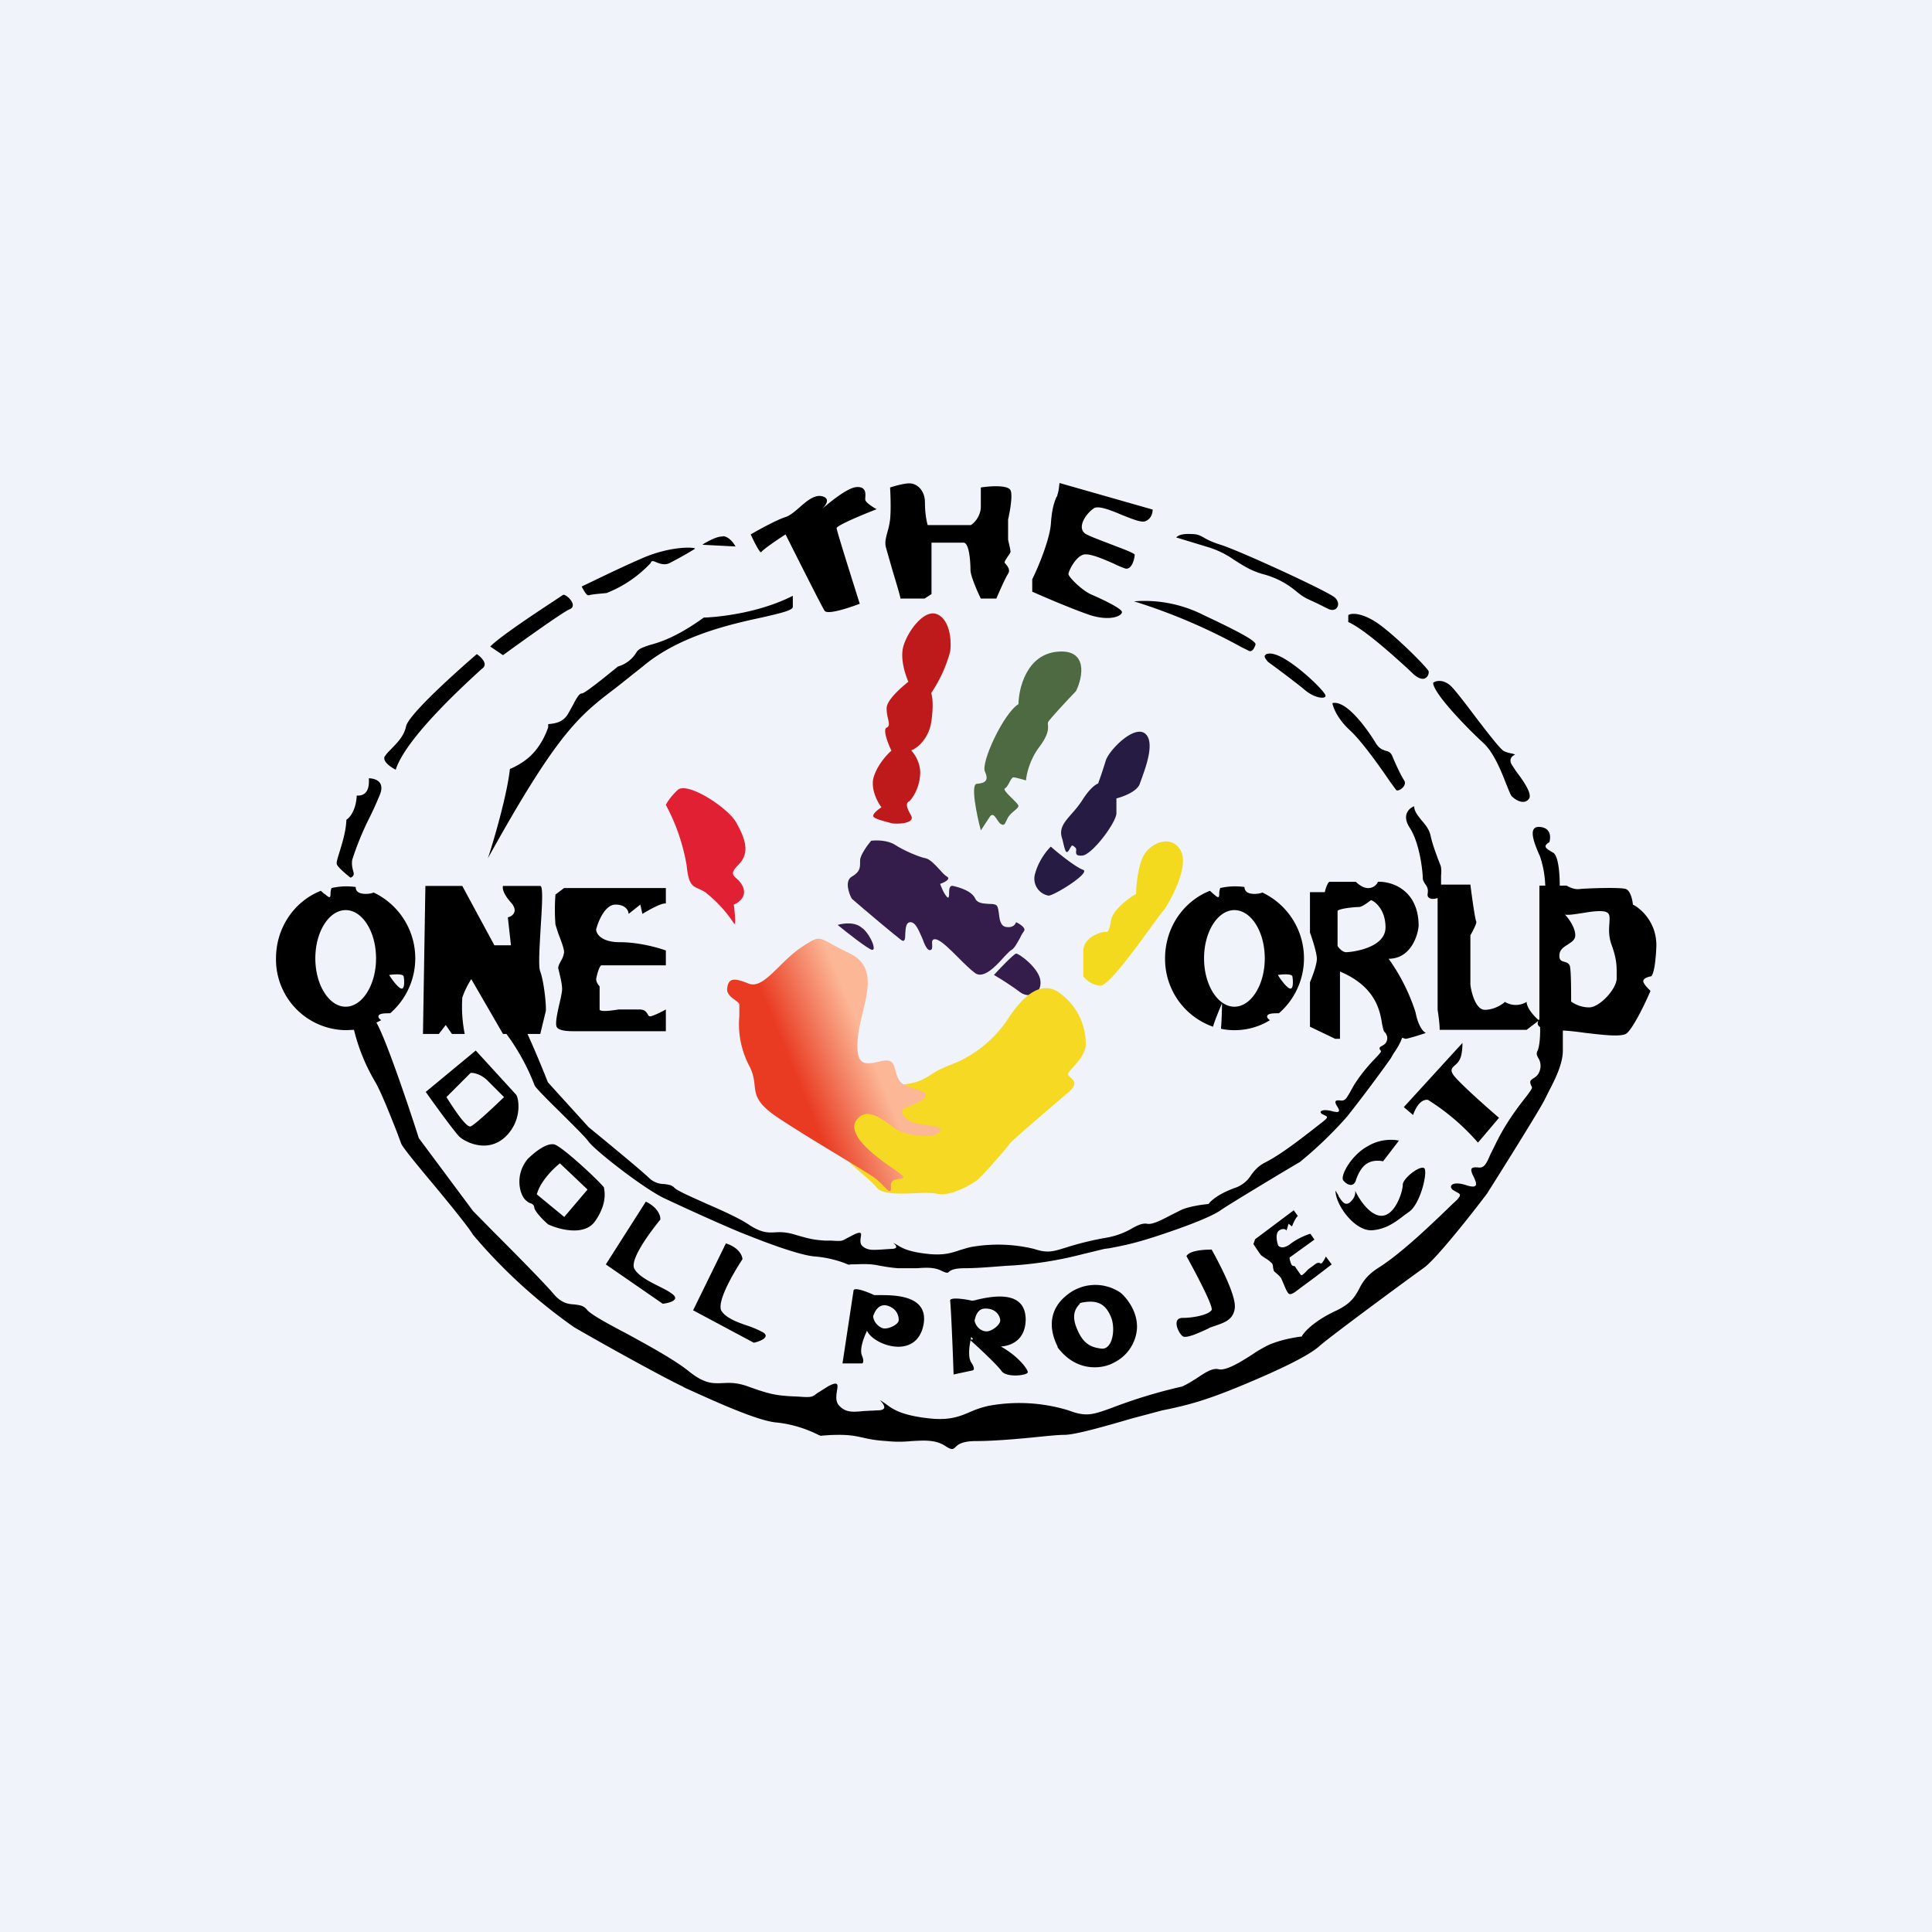 <svg xmlns="http://www.w3.org/2000/svg" width="56" height="56" viewBox="0 0 56 56"><path fill="#F0F3FA" d="M0 0h56v56H0z"/><path fill-rule="evenodd" d="M29.92 16.79c.17-.34.5-1.13.54-1.6.03-.47.11-.66.16-.78.02-.02.03-.05.03-.07.04-.1.05-.27.06-.34l2.7.77c0 .09-.03.27-.22.34-.12.04-.38-.07-.66-.18-.33-.14-.68-.28-.82-.2-.25.17-.5.57-.25.74.13.08.47.2.8.33.32.12.63.24.63.28 0 .08-.07.44-.27.4a2.57 2.57 0 0 1-.33-.14c-.32-.14-.73-.32-.9-.26-.23.08-.42.48-.42.56 0 .08.39.48.68.6.3.13.87.4.87.5 0 .12-.35.27-.92.09-.45-.15-1.3-.51-1.68-.68v-.36zm-4.04-.22-.2-.7c-.04-.15 0-.28.04-.44.03-.1.06-.22.08-.37.03-.3.01-.74 0-.93.12-.04.4-.12.56-.12.2 0 .45.18.45.56 0 .3.05.56.08.65h1.25c.1-.06.29-.26.29-.54v-.55c.25-.04.78-.08.86.08.07.15-.02.63-.07.85v.58c.02.1.07.29.07.35 0 .03-.04.09-.08.14-.05.08-.1.15-.09.18l.04.05c.05.06.13.16.06.27-.08.12-.26.53-.34.72h-.45c-.1-.2-.3-.66-.3-.83 0-.2-.03-.79-.2-.79H27v1.49l-.2.13h-.7c0-.05-.11-.42-.22-.78zm-4.92-1.02c-.19-.01-.45.15-.56.21a.65.65 0 0 1-.04.03l.96.05c-.05-.09-.18-.28-.36-.3zm-3.9 1.7c-.05.03-.15-.15-.2-.25.28-.13 1-.49 1.71-.8.89-.4 1.64-.34 1.57-.29a11 11 0 0 1-.73.41c-.14.07-.28.02-.38-.02-.09-.04-.15-.06-.17.02a3.5 3.5 0 0 1-1.28.87c-.21.02-.47.04-.52.07zm-.96 9.55a5.8 5.8 0 0 1 0-.87l.25-.19h2.95v.45c-.11-.03-.5.19-.68.3l-.06-.27-.34.27c0-.09-.08-.27-.38-.27s-.5.48-.56.72c0 .12.14.37.69.37.55 0 1.11.16 1.33.24v.43h-1.87c-.06.02-.13.28-.15.4 0 .08.06.17.1.21v.67c.01.08.37.03.55 0h.6c.17 0 .2.08.24.13.02.04.03.06.07.07.07 0 .34-.13.46-.2v.63h-2.56c-.13 0-.56.02-.61-.14-.04-.12.04-.46.1-.72a3 3 0 0 0 .06-.31c.02-.16-.07-.48-.1-.62-.03-.07.02-.15.07-.25a.6.6 0 0 0 .09-.25c0-.12-.1-.36-.17-.55l-.08-.25zm20.23 9.26c.01.01.18.28.23.33l.1.07a1 1 0 0 1 .21.16c.02.03.03.08.03.12.01.05.02.1.04.12.05.04.17.14.2.2l.06.14c.05.12.11.27.16.3.06.05.22-.08.27-.12l.5-.37.47-.36-.17-.23a.88.88 0 0 1-.12.2h-.04c-.03-.02-.06-.03-.13.01l-.23.17c-.06.07-.18.19-.2.16a4.8 4.8 0 0 1-.18-.26c-.03 0-.08-.01-.1-.05-.02-.05-.06-.17-.05-.2l.72-.52-.12-.17c-.1.03-.36.13-.57.29-.2.16-.33.1-.36.05-.04-.1-.09-.34.02-.43.12-.08.2-.04.22 0l.06-.2.1.08c.03-.09.12-.28.17-.3l-.12-.17-1.12.84-.05.14zM13.4 25.68h-1.07l-.07 4.29h.46l.2-.26.18.26h.37a4.07 4.07 0 0 1-.07-1.05c.06-.2.2-.45.26-.54l.92 1.59h.1a6.32 6.32 0 0 1 .82 1.5c.04.07.36.4.7.73.37.37.76.75.86.89.2.27 1.6 1.36 2.19 1.64.59.28 1.89.87 2.36 1.05l.05.02c.5.2 1.52.59 1.97.62.47.04.83.18.92.22.05.02.05.02.1.01l.35-.01c.25 0 .37.02.51.05.13.02.27.05.52.07h.55c.27-.02.5-.03.7.07.17.08.19.07.23.03.05-.04.14-.1.46-.1.35 0 .8-.04 1.2-.07a10.7 10.7 0 0 0 2.18-.33l.66-.16.15-.02c.36-.07.72-.13 1.52-.4.9-.3 1.5-.55 1.73-.72.23-.16 1.94-1.19 2.27-1.38a11.6 11.6 0 0 0 1.37-1.32 43.7 43.7 0 0 0 1.26-1.68l.08-.14c.09-.13.2-.3.25-.46l.1.03c.06 0 .42-.11.59-.17-.07-.03-.22-.18-.3-.6a5.62 5.62 0 0 0-.78-1.55c.62 0 .84-.63.87-.95 0-1.05-.79-1.3-1.18-1.28a.3.3 0 0 1-.25.18c-.16.02-.32-.11-.39-.18h-.76c-.05 0-.12.2-.14.3h-.43v1.17c.07.19.2.6.2.76 0 .17-.13.52-.2.68v1.29l.73.35h.14v-1.95c1.04.44 1.16 1.14 1.22 1.52.03.13.04.22.09.25l.02.03c.02.04.06.1.03.2s-.1.13-.15.16c-.04.02-.07.04-.06.08 0 .02.02.04.03.05.02.03.02.04-.16.23-.25.26-.46.52-.63.8l-.1.18c-.1.17-.14.25-.26.24-.16-.02-.19.01-.14.12l.03.05c.06.1.12.21-.14.14-.3-.08-.41.01-.3.08l.08.04c.08.04.12.05-.09.21l-.23.18c-.36.28-.95.74-1.38.96-.26.13-.34.26-.43.37a.88.88 0 0 1-.5.39c-.48.18-.69.38-.74.46-.15.01-.52.06-.77.16l-.3.15c-.27.14-.56.3-.72.26-.14-.02-.3.06-.47.16a2.23 2.23 0 0 1-.73.25 8.85 8.85 0 0 0-1.14.28c-.39.12-.53.17-.93.04a4.44 4.44 0 0 0-1.73-.07c-.16.02-.29.07-.4.1-.24.08-.46.16-.9.12-.6-.06-.78-.17-.93-.26l-.07-.04c-.05-.03-.05-.03-.03-.01.04.04.17.16-.09.16l-.29.02c-.22.01-.38.03-.53-.1-.08-.07-.06-.18-.05-.26.02-.11.03-.18-.19-.08l-.23.12c-.12.07-.13.08-.43.06h-.18c-.28-.02-.4-.03-.9-.18-.24-.07-.4-.07-.55-.06-.2.01-.38.02-.73-.2-.3-.21-.85-.45-1.33-.66-.42-.19-.79-.35-.87-.44-.08-.08-.17-.08-.28-.1a.63.63 0 0 1-.45-.18c-.2-.19-.85-.73-1.3-1.1l-.45-.37-1.18-1.3c-.14-.36-.38-.94-.59-1.4h.37l.16-.66c.02-.14-.05-.85-.16-1.15-.06-.14-.02-.7.01-1.25.04-.62.08-1.23-.01-1.23h-1.08c-.02.05-.01.21.23.48.23.26.04.4-.09.43l.09.81h-.48l-.93-1.72zm-3.99.23c.12.1.17.15.17 0 0-.06.01-.12.03-.17a1.95 1.95 0 0 1 .7-.03c0 .1.05.19.27.2.1 0 .18-.01.25-.04a2.11 2.11 0 0 1 .48 3.5c-.15 0-.32 0-.34.08-.01.04.02.08.08.12l-.14.07c.27.46.92 2.38 1.23 3.35l1.57 2.11.6.61c.6.6 1.48 1.49 1.74 1.8.23.27.43.29.6.3.15.02.27.03.37.16.12.14.6.4 1.17.7.64.35 1.37.75 1.78 1.08.46.37.7.35.98.34.2-.01.41-.02.74.1.66.24.82.25 1.2.28l.23.01c.4.03.42.02.57-.1l.32-.2c.3-.16.28-.04.25.13-.02.14-.05.32.07.44.19.2.4.18.7.15l.4-.02c.34 0 .16-.2.1-.27-.02-.03-.02-.03.05.02l.09.06c.2.15.44.33 1.24.42.6.07.9-.05 1.2-.18.16-.07.32-.13.54-.18a4.88 4.88 0 0 1 2.32.13c.52.2.72.12 1.25-.07a14.77 14.77 0 0 1 2.04-.62c.16-.07.3-.16.44-.25.23-.15.44-.3.63-.25.22.04.61-.2.97-.43.14-.1.29-.18.4-.24.33-.17.83-.26 1.03-.28.06-.12.35-.45 1-.75.42-.2.54-.4.66-.62.1-.2.22-.4.56-.62.58-.36 1.37-1.1 1.86-1.57l.3-.29c.29-.25.22-.28.12-.33l-.12-.07c-.14-.12 0-.27.41-.13.36.11.27-.08.2-.24a1.74 1.74 0 0 1-.04-.08c-.07-.17-.04-.22.17-.2.17.02.23-.1.35-.38l.14-.28c.23-.48.51-.9.84-1.32.25-.32.24-.33.21-.38a.23.23 0 0 1-.03-.08c-.02-.07.02-.1.08-.14.07-.04.16-.1.2-.26a.42.42 0 0 0-.05-.33c-.04-.07-.07-.13-.02-.22.06-.14.08-.47.07-.68-.08-.05-.08-.12-.05-.18l-.34.26h-2.52c0-.17-.04-.46-.06-.58v-3.24c-.14.05-.31.03-.29-.12.03-.16-.03-.23-.08-.3-.03-.05-.06-.1-.06-.16 0-.16-.08-1-.38-1.46-.24-.37-.01-.57.13-.62 0 .14.1.26.2.39.11.13.24.27.28.48.06.26.14.46.2.63l.09.23c.02.08.02.18.01.28v.26h.85c.04.34.14 1.03.17 1.07.02.05-.1.28-.17.4v1.43c.03.25.16.73.42.73s.5-.15.58-.23a.6.6 0 0 0 .63 0c0 .18.23.43.35.53l.02-.03v-3.87h.17a2.96 2.96 0 0 0-.15-.84c-.14-.32-.4-.9 0-.86.32.03.31.3.27.44-.2.12-.11.18.1.3.17.08.2.66.2.96h.2c.06.04.23.12.37.1.17-.02 1.2-.06 1.35 0 .13.05.19.32.2.45.24.12.7.53.68 1.22-.03.69-.12.86-.16.86-.1.02-.26.07-.21.18.05.1.16.2.2.24-.15.36-.51 1.1-.7 1.24-.16.1-.66.04-1.18-.02-.22-.03-.45-.06-.66-.07v.58c0 .4-.24.86-.4 1.17l-.12.24c-.1.22-1.16 1.92-1.68 2.74-.46.61-1.48 1.9-1.83 2.15-.45.32-2.73 2-3.03 2.27-.3.27-1.11.67-2.32 1.17-1.07.44-1.54.54-2.03.65l-.2.04-.9.24c-.72.21-1.62.47-1.94.47-.2 0-.56.04-.96.08-.53.05-1.13.1-1.6.1-.43 0-.54.12-.6.18-.07.06-.1.09-.31-.05-.28-.17-.58-.15-.95-.13-.21.02-.45.03-.73 0-.33-.02-.52-.06-.69-.1-.2-.04-.35-.08-.68-.08-.3 0-.42.02-.48.02-.06.01-.06.01-.13-.02-.12-.06-.6-.3-1.23-.36-.6-.06-1.96-.7-2.63-1l-.07-.04c-.63-.3-2.36-1.26-3.15-1.72a15.46 15.46 0 0 1-2.93-2.68c-.13-.22-.65-.86-1.14-1.45-.46-.55-.89-1.07-.94-1.19l-.13-.35c-.18-.45-.46-1.17-.63-1.45a5.54 5.54 0 0 1-.61-1.5l-.24.01A2.05 2.05 0 0 1 8 27.78c0-.9.54-1.66 1.3-1.96l.1.09zm1.87 2.35c.13-.02.4-.04.42.04.02.1.04.4-.08.35-.09-.03-.27-.27-.34-.39zm-1.26.92c.48 0 .88-.63.88-1.4 0-.78-.4-1.4-.88-1.4s-.88.62-.88 1.4c0 .77.4 1.4.88 1.4zm25.15-3.27c.12.1.17.15.17 0 0-.06.01-.12.03-.17a1.95 1.95 0 0 1 .7-.03c.01.1.05.19.27.2.1 0 .18-.01.25-.04a2.11 2.11 0 0 1 .48 3.5c-.15 0-.32 0-.34.08-.01.04.02.08.08.12a1.95 1.95 0 0 1-1.42.25c.02-.22.03-.55.03-.74-.07.17-.2.47-.26.68a2.08 2.08 0 0 1-1.39-1.98c0-.9.54-1.66 1.3-1.96l.1.09zm1.87 2.35c.13-.02.4-.04.42.04.02.1.04.4-.08.35-.09-.03-.27-.27-.34-.39zm-1.26.92c.48 0 .88-.63.88-1.4 0-.78-.4-1.4-.88-1.4s-.88.62-.88 1.4c0 .77.4 1.4.88 1.4zm2.99-1.76V26.4c.07-.07.5-.11.62-.11.09 0 .27-.14.35-.2.14.05.42.3.42.79 0 .61-1 .72-1.14.72-.11 0-.21-.12-.25-.18zm6.89-.31c0-.23-.2-.5-.3-.6.1.02.28-.01.48-.04.24-.04.5-.08.66-.05.17.03.16.14.15.33-.01.15-.03.36.05.6.17.46.16.66.16.91v.1c0 .3-.49.84-.8.84a.9.9 0 0 1-.52-.17c0-.26 0-.82-.03-1-.02-.11-.1-.13-.16-.15-.08-.02-.16-.04-.15-.2.01-.16.13-.23.24-.3.1-.07.22-.13.22-.27zM23.9 17.7c-.08-.12-.79-1.53-1.13-2.21-.22.14-.66.44-.7.51-.03.07-.22-.31-.31-.51.24-.14.77-.43 1-.5.13-.04.26-.15.4-.27.21-.19.44-.38.65-.34.28.06.13.26.02.37.23-.2.72-.6.98-.63.3-.03.28.19.27.31a.9.9 0 0 0 0 .05c0 .08.22.22.33.28-.39.15-1.16.47-1.16.55 0 .07.45 1.49.67 2.19-.31.12-.95.33-1.02.2zM12.34 31.65l1.45-1.2 1.17 1.28c.07.08.2.73-.31 1.22-.52.49-1.17.15-1.33 0-.13-.12-.71-.92-.98-1.3zm.6.15.7-.7c.07-.01.27.02.47.2l.5.5c-.27.26-.84.8-.97.85-.13.04-.51-.55-.7-.85zm3.18 1.39c-.24-.12-.65.23-.83.41-.38.47-.22 1.02-.07 1.17.07.07.12.1.17.11.05.03.09.04.1.14.04.13.28.37.4.47.32.15 1.04.34 1.35-.08.35-.49.29-.85.27-.96v-.02c-.01-.07-1.1-1.1-1.4-1.24zm.23 2.08-.79-.65c.1-.38.49-.76.67-.9l.8.76-.68.8zm1.21 1.38 1.16-1.82c.35.17.43.41.42.52-.3.37-.9 1.17-.75 1.43.11.2.42.36.7.5.16.08.3.15.4.23.23.17-.09.26-.28.28l-1.65-1.14zm3.48-.61-.95 1.94 1.76.94c.19-.04.5-.17.25-.31a2.8 2.8 0 0 0-.42-.18c-.3-.1-.62-.22-.76-.42-.17-.24.33-1.1.6-1.51 0-.1-.1-.34-.48-.46zm3.38 3.48.32-2.11c.01-.13.5.08.6.13h.17c.42 0 1.41 0 1.26.85-.2 1.05-1.46.6-1.64.18l-.02.05c-.06.13-.2.47-.13.66.08.19.03.24 0 .24h-.57zm.9-1.4c.03-.08.13-.33.38-.28.27.07.35.27.35.42 0 .14-.32.28-.46.24-.13-.04-.28-.19-.28-.36l.01-.02zm2.32 1.72c-.02-.67-.08-2.03-.1-2.14-.01-.12.51-.03.62 0 .02 0 .08 0 .17-.03.4-.09 1.38-.3 1.4.56 0 .55-.34.77-.72.8.51.28.8.68.78.75-.02.09-.62.16-.76-.04-.11-.16-.63-.65-.9-.89-.03.16-.08.48.02.64.11.16.08.22.05.23l-.56.12zm.51-1.09.06.07-.07.01v-.02l.01-.06zm.1-.48c.02-.08.07-.35.32-.34.28 0 .4.18.42.32.03.14-.25.35-.4.34-.14 0-.3-.12-.34-.3v-.02zm2.4.75c-.09-.18-.43-.91.26-1.47a1.3 1.3 0 0 1 1.57-.08c.18.15.53.58.47 1.1a1.2 1.2 0 0 1-.67.93c-.3.17-1.06.3-1.62-.44l-.01-.04zm.62-1.2c-.06.08-.22.25-.08.63.18.48.4.6.73.64.34.04.42-.6.28-.92-.14-.33-.35-.53-.9-.4 0 .02 0 .03-.03.05zm3.12-1.41c.26.47.78 1.45.73 1.56-.07.13-.5.23-.84.23-.33 0-.12.45 0 .53.1.08.5-.11.74-.22l.05-.03.18-.06c.22-.08.5-.16.54-.5.05-.35-.43-1.27-.67-1.7-.2 0-.64.02-.73.19zm5.7-2.75.46-.6a1.3 1.3 0 0 0-.9.16c-.5.27-.82.89-.71 1 .1.12.28.21.36 0l.01-.04c.09-.22.24-.62.78-.52zm-1.3 1c.1.15.19.31.34.19.16-.14.16-.28.15-.34.11.25.43.73.76.73.4 0 .62-.7.62-.9 0-.2.58-.63.64-.45.06.19-.14 1-.45 1.23l-.14.1c-.26.2-.53.41-.94.44-.5.03-1.06-.73-1.06-1.15l.09.15zm1.9-2.57 1.7-1.86c0 .11-.01.37-.09.5a.5.5 0 0 1-.12.14c-.08.07-.15.13-.07.26.09.17.93.92 1.34 1.27l-.61.72a6.49 6.49 0 0 0-1.45-1.24c-.23-.03-.38.28-.43.44l-.27-.23zm-25.91-9.8c-.1.9-.6 2.49-.64 2.59 2.03-3.66 2.64-4.13 3.72-4.95l.78-.62c1.06-.89 2.55-1.22 3.48-1.42.52-.12.86-.2.86-.3v-.32c-1.1.56-2.42.63-2.58.63-.79.57-1.28.72-1.58.8-.2.07-.31.1-.38.22a.92.92 0 0 1-.53.4c-.32.26-.98.8-1.05.78-.07 0-.16.15-.26.35l-.14.25c-.14.23-.35.26-.48.28l-.09.01v.09c-.28.8-.77 1.04-1 1.16l-.11.05zm-4.62 3.15c-.13-.1-.39-.32-.4-.4-.01-.04.02-.15.07-.31.08-.26.2-.63.21-.97.09-.05.28-.27.3-.7h.02c.06 0 .37.02.33-.5.18 0 .49.09.31.5-.07.17-.17.4-.29.64a8.56 8.56 0 0 0-.5 1.22c-.02.12 0 .22.02.3.03.1.05.17-.07.22zm1-3.53c-.1.15.17.33.31.4.3-.94 2.08-2.54 2.47-2.9l.06-.05c.14-.13-.06-.32-.18-.4-.65.56-1.97 1.75-2.05 2.09-.06.3-.28.5-.44.67-.07.07-.14.14-.17.2zm3.05-3.17.37.25c.55-.4 1.72-1.24 1.93-1.33.27-.11-.13-.48-.2-.41l-.3.2c-.52.34-1.54 1.02-1.8 1.29zm20.68-.91a3.78 3.78 0 0 0-2.02-.4 16.7 16.7 0 0 1 3.1 1.32l.24.12c.09.03.15-.09.18-.18.04-.09-.35-.32-1.5-.86zm-.8-2.25c.04-.04.13-.12.45-.1.17 0 .24.04.35.1.1.06.23.13.52.22.6.2 3.08 1.34 3.28 1.52.2.18.06.45-.19.33l-.32-.16-.26-.12c-.13-.06-.24-.14-.36-.24a2.43 2.43 0 0 0-.92-.48c-.38-.1-.63-.27-.88-.43a2.67 2.67 0 0 0-.74-.36l-.92-.28zm5.79 2.45c-.44-.28-.72-.26-.8-.2v.2c.45.2 1.26.93 1.7 1.33l.2.19c.34.29.45 0 .43-.09-.02-.09-1-1.08-1.53-1.43zm-3.2.95c.05-.05.24-.09.64.17.5.32 1.08.9 1.1 1.01.02.11-.31.09-.61-.17-.24-.2-.8-.62-1.05-.8-.05-.05-.15-.18-.08-.2zm5.41.94c-.24-.25-.47-.19-.55-.13 0 .3.98 1.31 1.45 1.74.31.28.53.84.67 1.2.07.17.12.3.15.34.12.13.38.27.51.08.1-.15-.19-.55-.38-.8l-.13-.2c-.08-.16.03-.24.09-.27.03-.01-.01-.02-.08-.04a.84.84 0 0 1-.23-.07c-.1-.05-.47-.53-.83-1-.27-.36-.54-.71-.67-.85zm-3.47.46c.02.13.15.46.51.79.34.31.9 1.1 1.17 1.5l.17.23c.07.06.33-.13.23-.28-.1-.15-.26-.5-.35-.72-.05-.1-.11-.12-.19-.14-.08-.03-.17-.05-.27-.2-.18-.3-.83-1.28-1.27-1.18z"/><path fill="#E12033" d="M19.9 25.07a5.7 5.7 0 0 0-.6-1.74c.03-.06.12-.22.34-.43.27-.26 1.45.5 1.7.94.25.45.42.87.06 1.23s0 .3.14.65c.11.28-.14.45-.27.5.03.23.07.66 0 .54a3.77 3.77 0 0 0-.83-.9c-.31-.2-.47-.06-.54-.8z"/><path fill="#BE1A1B" d="M25.31 22.58c.08-.35.38-.7.53-.82-.1-.2-.26-.62-.14-.67.15-.06-.01-.28 0-.57.01-.24.43-.6.63-.76-.09-.2-.24-.66-.15-1.01.12-.44.58-1.06.94-.96.36.1.48.66.42 1.1a4 4 0 0 1-.55 1.2c.03.07.08.35 0 .86-.09.5-.43.75-.58.8.1.1.29.38.26.72-.03.42-.26.73-.34.77-.07.05-.06.16.08.4.13.25-.47.25-.57.22-.1-.03-.53-.12-.53-.21 0-.08.16-.2.24-.25-.1-.13-.3-.48-.24-.82z"/><path fill="#4E6A42" d="M28.31 22.72c-.18.02 0 .9.12 1.35l.25-.38c.13-.22.23.16.34.2.11.06.11-.04.2-.2.1-.16.3-.25.3-.33 0-.09-.5-.46-.39-.51.1-.05.16-.3.24-.32.05 0 .27.06.37.09.01-.17.1-.6.4-.99.35-.47.2-.62.24-.7.03-.07.55-.63.81-.9.2-.41.35-1.22-.54-1.14-.89.08-1.12 1.05-1.13 1.52-.43.26-1.1 1.7-.97 1.96.12.26 0 .33-.24.35z"/><path fill="#261B43" d="M32.37 23.14c.19-.05.6-.2.67-.43l.04-.11c.13-.36.4-1.08.12-1.33-.32-.28-1.06.48-1.15.78a14 14 0 0 1-.22.66c-.06.02-.24.13-.47.5-.1.15-.2.27-.3.38-.2.23-.35.4-.29.66l.03.1c.07.31.1.42.18.3l.04-.07c.05-.08.05-.1.14-.02.04.03.04.08.03.12 0 .07 0 .13.17.12.28 0 1-.96 1-1.23v-.43zm-1.91 1.4c.22.2.73.6.93.67.25.08-.85.76-1 .75a.5.5 0 0 1-.38-.66c.1-.36.34-.66.45-.76z"/><path fill="#341D4B" d="M25.25 24.37c.14-.02.47-.02.68.11.26.17.7.36.91.4.12.03.26.18.38.31.09.1.16.18.23.22.12.07-.08.17-.2.21.03.08.1.27.2.38.05.05.06-.01.06-.1 0-.1 0-.25.12-.22.21.05.54.15.64.37.06.13.23.14.39.15.12 0 .23.01.25.08.02.04.03.1.04.17.02.18.04.4.22.42.2.03.27-.09.28-.14.11.05.3.17.23.26-.03.04-.07.1-.11.19-.08.14-.17.32-.26.36-.04.02-.11.1-.2.19-.23.26-.59.65-.84.48-.14-.1-.32-.28-.5-.46-.24-.24-.48-.48-.63-.52-.13-.03-.13.06-.12.16 0 .07.01.15-.07.15s-.15-.16-.22-.35c-.1-.22-.19-.46-.34-.46-.13 0-.14.17-.15.33 0 .15-.01.28-.14.17-.21-.16-1.03-.85-1.41-1.18-.09-.16-.21-.52 0-.64.24-.14.24-.26.24-.42v-.05c0-.15.21-.44.32-.57zm3.56 3.89c.18-.2.57-.6.64-.62.08-.01.7.44.71.82.02.37-.35.48-.59.3-.18-.14-.58-.4-.76-.5zM25 26.91c-.2-.2-.56-.15-.72-.1.28.23.87.69.99.72.14.04 0-.38-.26-.62z"/><path fill="#F6D923" d="M26.76 31.28c-.35.18-.86.18-1.07.15-.53.3-1.58 1-1.6 1.42-.02.53 1.07 1.25 1.32 1.57.25.32 1.35.09 1.74.18.38.1 1.02-.27 1.18-.4.16-.13.83-.9.94-1.05.11-.14 1.35-1.19 1.7-1.49.34-.3.08-.38 0-.49-.1-.1.42-.39.5-.85a1.81 1.81 0 0 0-.85-1.6c-.57-.3-1.07.33-1.35.73a3.5 3.5 0 0 1-1.51 1.33c-.78.31-.56.26-1 .5z"/><path fill="url(#a2u4ifoo1)" d="M21.7 30.86a2.6 2.6 0 0 1-.27-1.41v-.33c0-.11-.4-.22-.35-.49.04-.27.18-.3.62-.12.43.17.87-.6 1.51-1.04.65-.43.46-.29 1.41.16.95.45.36 1.49.25 2.4-.1.92.22.83.66.73.43-.1.37.17.48.44.1.27.25.26.68.42.44.15-.23.42-.43.48-.2.06-.12.3.2.43.31.12.95.07.77.28-.17.2-.77.11-1.1 0-.3-.1-.87-.8-1.26-.4s.35 1.01 1.03 1.47c.69.47-.1.12-.08.49.03.37-.16-.01-.47-.23-.3-.22-1.78-1.07-2.78-1.73-1-.66-.5-.88-.87-1.55z"/><path fill="#F3DA1E" d="M31.9 28.57a.7.7 0 0 1-.5-.27v-.73c0-.43.56-.56.62-.56.07 0 .12.06.18-.32.04-.3.5-.65.73-.78 0-.2.04-.69.18-1.03.17-.43.83-.73 1.11-.23.29.5-.42 1.67-.5 1.75-.1.07-1.51 2.19-1.83 2.17z"/><defs><linearGradient id="a2u4ifoo1" x1="21.76" x2="25.05" y1="31.47" y2="30.12" gradientUnits="userSpaceOnUse"><stop offset=".37" stop-color="#E93B22"/><stop offset="1" stop-color="#FCB796"/></linearGradient></defs></svg>